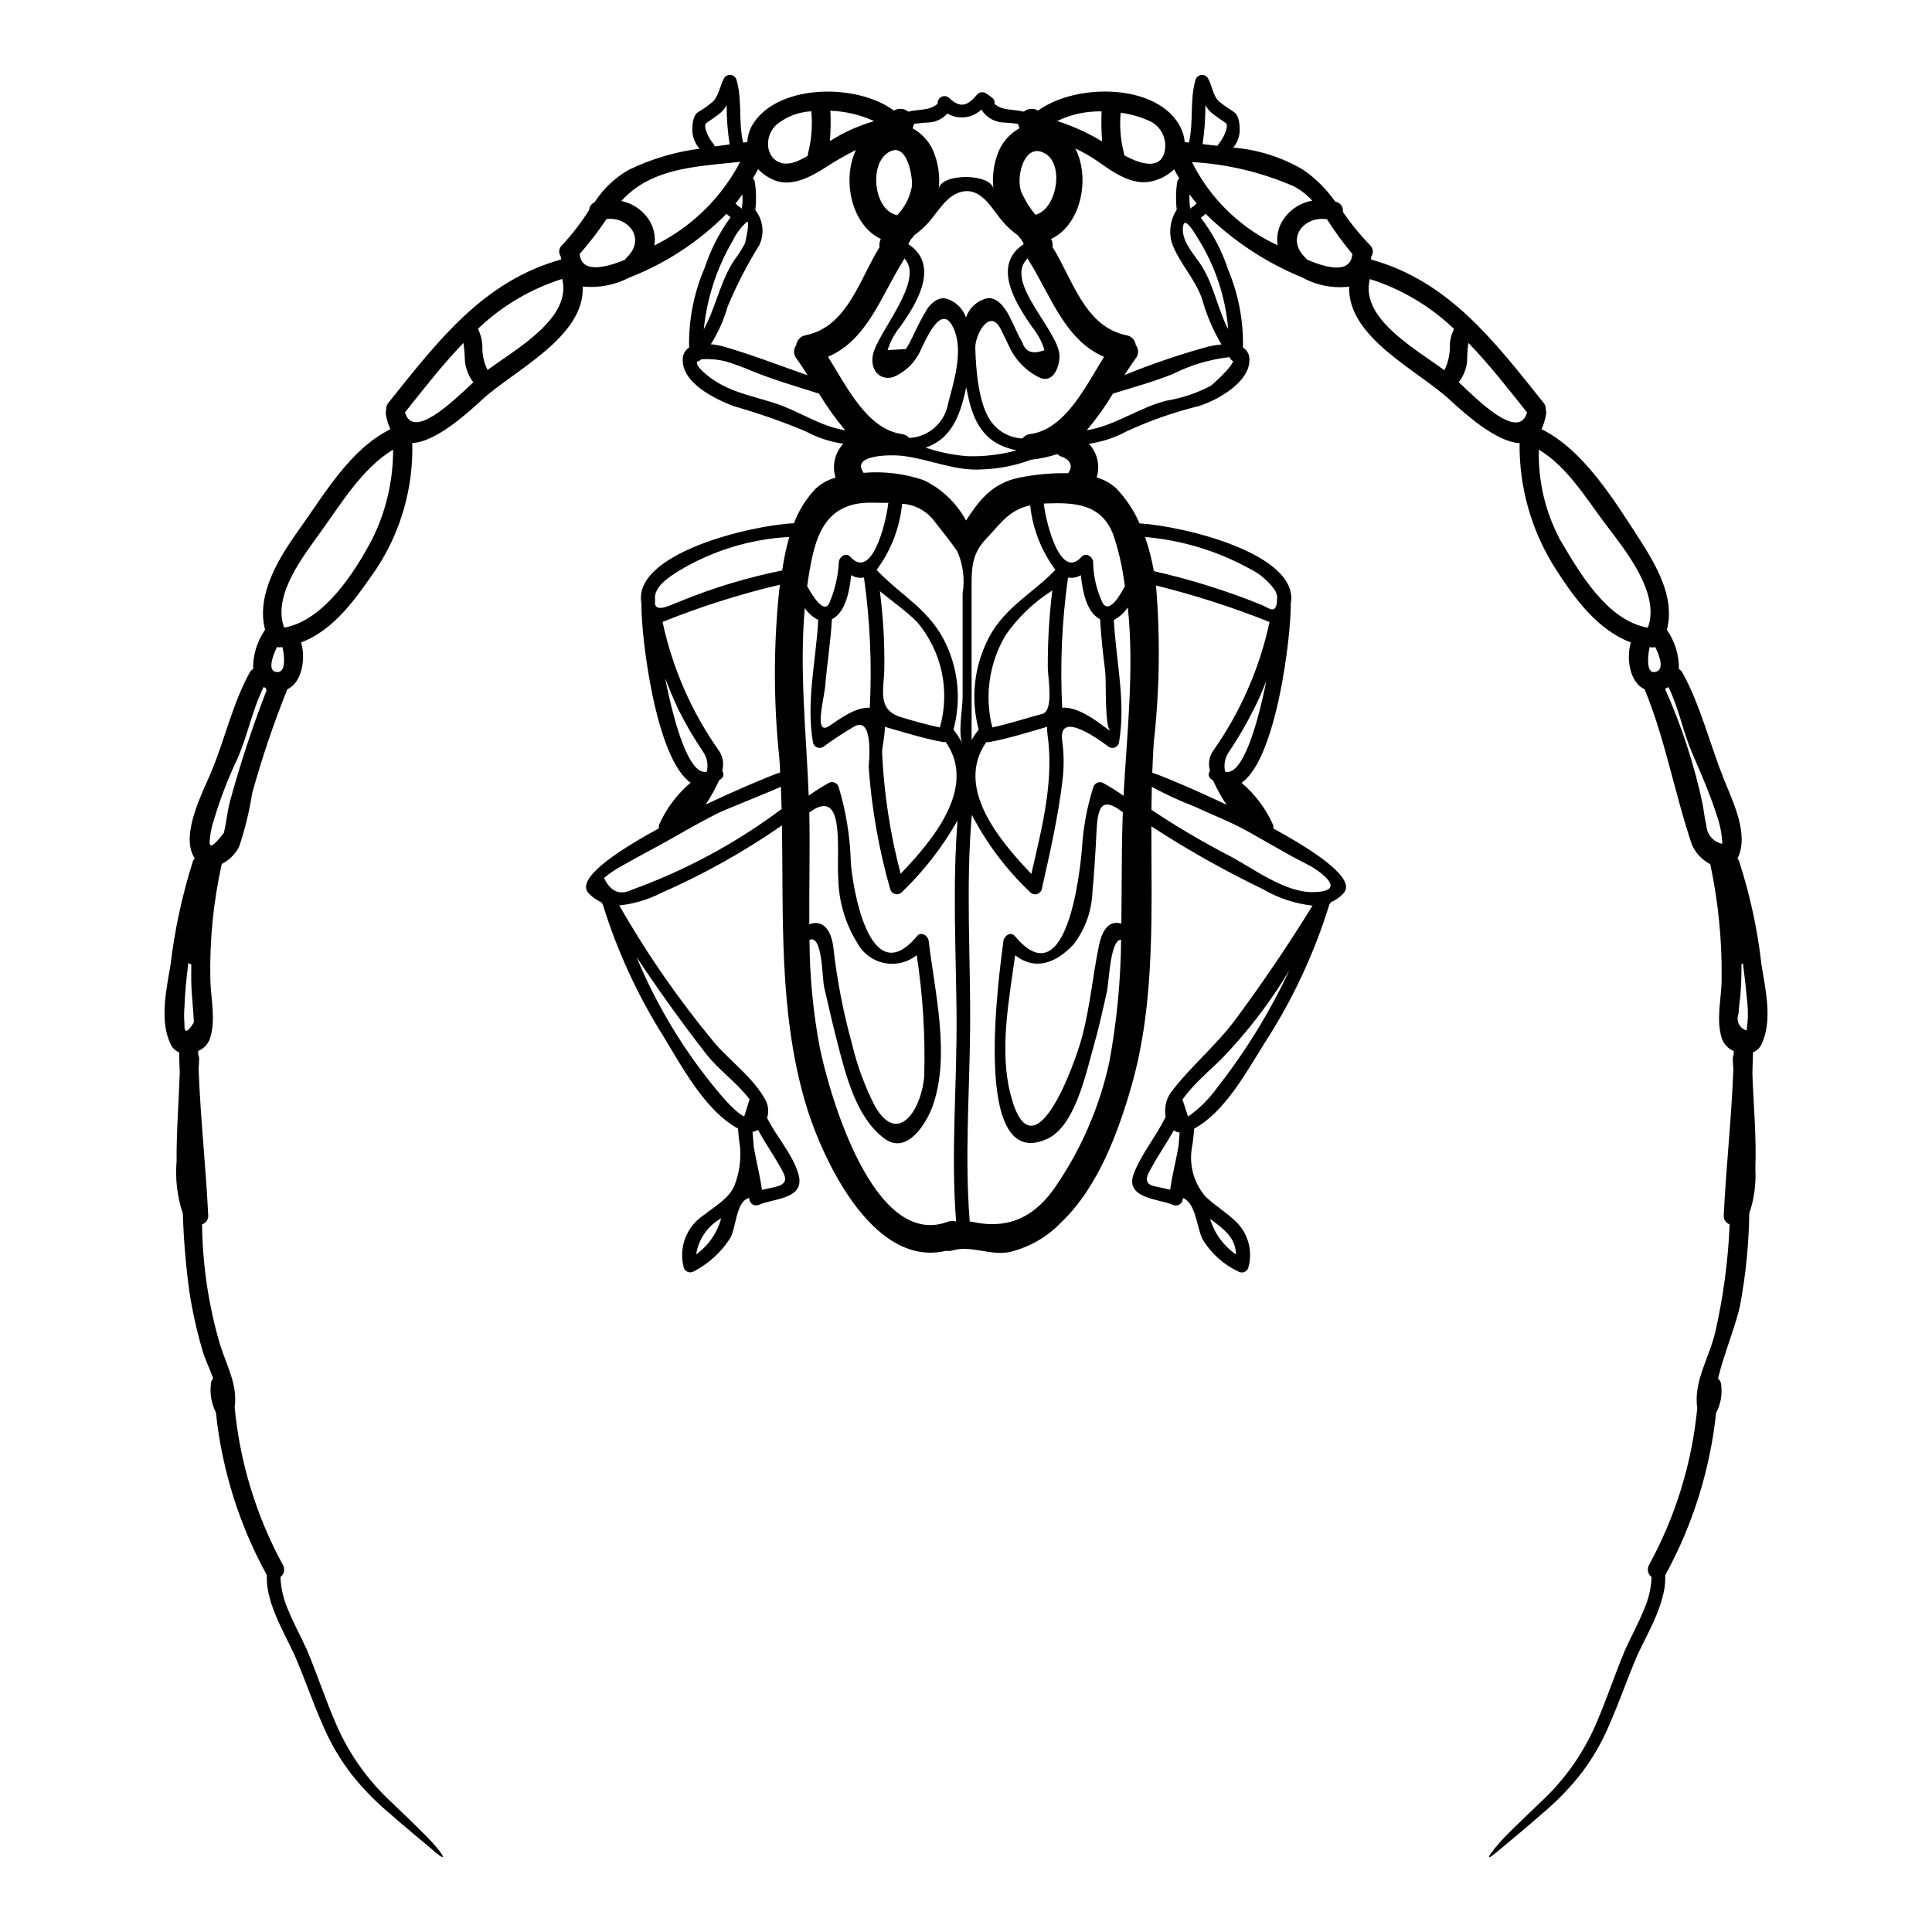 <?xml version="1.0" encoding="UTF-8"?>
<!-- Uploaded to: ICON Repo, www.iconrepo.com, Generator: ICON Repo Mixer Tools -->
<svg fill="#000000" width="800px" height="800px" version="1.1" viewBox="144 144 512 512" xmlns="http://www.w3.org/2000/svg">
 <path d="m610.83 399.8c1.059 6.547 2.984 14.754-0.047 21.012-0.449 0.949-1.242 1.688-2.219 2.07-0.047 1.879-0.094 3.754-0.164 5.633 0.289 8.371 1.105 16.723 0.789 25.125v-0.004c0.227 4.047-0.32 8.098-1.613 11.941-0.113 8.113-0.922 16.207-2.406 24.184-0.961 4.961-4.406 13.312-5.871 19.543h-0.004c0.559 0.504 0.875 1.219 0.867 1.969 0.266 2.41-0.184 4.848-1.297 7.004 0 0.047-0.047 0.074-0.07 0.121h-0.004c-1.594 15.043-6.152 29.625-13.406 42.902-0.023 0.047-0.07 0.098-0.094 0.145 0.066 1.477-0.055 2.957-0.359 4.406-0.469 2.113-1.129 4.184-1.969 6.184-1.574 3.828-3.469 7.223-4.961 10.398-2.789 6.547-4.961 12.852-7.387 18.336-2.07 5.031-4.832 9.746-8.207 14.008-2.637 3.238-5.543 6.242-8.691 8.98-5.34 4.691-9.098 7.723-11.453 9.723-2.359 2-3.422 2.844-3.613 2.672-0.191-0.168 0.578-1.301 2.625-3.684 2.047-2.387 5.656-5.727 10.688-10.586v-0.004c6.816-6.211 12.145-13.879 15.594-22.434 2.309-5.391 4.328-11.574 7.223-18.461 1.574-3.418 3.394-6.715 4.836-10.324 1.246-2.742 1.949-5.703 2.07-8.715-0.973-0.75-1.266-2.086-0.699-3.176 7.039-12.852 11.398-27 12.805-41.59-1.059-7.125 3.227-13.406 4.812-20.312 2.106-9.332 3.371-18.836 3.777-28.398-0.977-0.324-1.617-1.258-1.574-2.285 0.625-12.988 2.07-25.871 2.551-38.844-0.098-1.227-0.145-2.164-0.145-2.695v-0.004c-0.023-0.391 0.059-0.781 0.238-1.129 0-0.316 0.023-0.625 0.023-0.965-1.41-0.594-2.527-1.727-3.102-3.148-1.734-5.148-0.121-10.711-0.121-16.027 0.121-10.195-0.887-20.375-3.008-30.352-2.156-1.113-3.871-2.93-4.859-5.148-4.598-13.598-7.008-27.727-12.539-41.207-3.973-1.801-4.914-8.184-3.66-12.418-8.809-3.297-14.957-11.699-20-19.59v0.004c-6.32-9.926-9.617-21.477-9.48-33.242-6.113-0.238-14.441-7.723-18.531-11.5-8.449-7.797-27.16-16.531-26.621-29.965-4.289 0.523-8.633-0.32-12.418-2.41-9.566-3.91-18.277-9.652-25.645-16.898-0.395 0.391-0.82 0.746-1.277 1.059 3.184 4.133 5.633 8.777 7.246 13.738 2.746 6.535 4.086 13.57 3.938 20.652 1.145 0.715 1.805 2 1.711 3.348 0 5.945-8.617 10.711-13.457 12.18v-0.004c-6.523 1.609-12.883 3.832-18.988 6.641-3.137 1.699-6.551 2.832-10.082 3.348 2.238 2.391 3.019 5.801 2.047 8.93 1.957 0.543 3.758 1.551 5.246 2.938 2.562 2.699 4.633 5.824 6.121 9.238 11.504 0.648 42.508 8.062 40.074 21.273 0.07 8.809-3.824 41.109-13.043 47.461h-0.004c3.531 2.992 6.352 6.734 8.266 10.949 0.176 0.359 0.227 0.766 0.145 1.156 12.078 6.57 22.07 13.598 18.578 17.207-0.938 1.023-2.09 1.828-3.367 2.363-0.109 0.215-0.23 0.426-0.363 0.625-3.996 12.941-9.762 25.27-17.133 36.633-4.723 7.508-10.492 18.289-18.699 22.742-0.098 1.727-0.297 3.449-0.605 5.152-0.738 4.578 0.574 9.25 3.586 12.777 2.262 2.215 4.984 3.852 7.316 5.973l0.004-0.004c3.797 3.102 5.402 8.152 4.086 12.875-0.145 0.539-0.535 0.98-1.055 1.195-0.516 0.211-1.105 0.168-1.59-0.113-3.91-1.832-7.199-4.777-9.445-8.469-1.492-2.672-1.855-9.938-5.269-10.996 0 0.07-0.023 0.117-0.023 0.164-0.016 0.641-0.363 1.227-0.918 1.551-0.555 0.32-1.238 0.328-1.801 0.023-3.613-1.539-12.855-1.613-10.234-8.328 2.094-5.34 5.902-9.77 8.375-14.898 0.023-0.047 0.047-0.047 0.047-0.07-0.426-2.219 0.051-4.512 1.324-6.375 5.246-6.984 11.984-12.398 17.23-19.496 7.223-9.75 14.012-19.781 20.359-30.086-4.625-0.512-9.094-1.988-13.113-4.34-10.215-4.918-20.102-10.492-29.602-16.68 0 23.035 1.035 46.57-5.176 68.488-3.562 12.559-8.949 27.16-18.652 36.41-3.684 3.879-8.402 6.617-13.598 7.894-5.031 1.129-10.375-1.855-15.262-0.395l0.004 0.004c-0.555 0.16-1.141 0.191-1.711 0.094-19.734 4.723-33.359-25.316-37.547-40.098-6.738-23.707-5.562-48.23-5.945-72.637h0.004c-10.109 7.008-20.867 13.02-32.133 17.957-3.438 1.746-7.164 2.848-10.996 3.25 7.41 12.965 15.949 25.254 25.512 36.727 4.43 5.008 9.938 8.879 13.238 14.828v-0.004c0.781 1.469 0.938 3.184 0.434 4.769 2.453 4.957 6.547 9.312 8.23 14.629 2.164 6.906-6.234 6.621-10.254 8.328-0.562 0.305-1.242 0.297-1.793-0.027-0.555-0.32-0.895-0.906-0.906-1.547-0.02-0.062-0.027-0.125-0.023-0.188-3.731 0.961-3.344 8.348-5.269 11.02-2.379 3.578-5.633 6.492-9.445 8.469-0.484 0.277-1.07 0.316-1.59 0.105-0.516-0.211-0.906-0.648-1.059-1.188-1.375-5.258 0.742-10.809 5.269-13.816 2.754-2.211 6.691-4.352 8.16-7.797 1.312-3.332 1.824-6.926 1.492-10.492-0.254-1.547-0.422-3.106-0.504-4.668-8.738-4.723-14.957-16.559-19.855-24.574h-0.004c-6.828-10.871-12.207-22.586-16.004-34.848-0.098-0.184-0.207-0.363-0.332-0.531-1.281-0.57-2.434-1.391-3.398-2.406-3.488-3.609 6.5-10.629 18.605-17.207-0.09-0.391-0.039-0.801 0.145-1.156 1.906-4.223 4.731-7.961 8.266-10.949-9.242-6.352-13.141-38.652-13.043-47.461-2.481-13.355 29.242-20.793 40.434-21.297v-0.004c1.281-3.422 3.246-6.551 5.777-9.191 1.492-1.367 3.293-2.356 5.246-2.891-0.992-3.141-0.207-6.574 2.047-8.977-3.535-0.512-6.949-1.645-10.086-3.348-6.207-2.582-12.566-4.801-19.035-6.641-4.789-1.855-13.43-5.949-13.43-12.18v0.004c-0.078-1.332 0.566-2.602 1.688-3.324-0.152-7.246 1.246-14.441 4.109-21.102 1.578-4.809 3.898-9.344 6.883-13.43-0.379-0.285-0.742-0.59-1.086-0.914-7.281 7.363-16.031 13.109-25.68 16.867-3.816 1.996-8.133 2.832-12.418 2.41 0.555 13.43-18.172 22.141-26.645 29.965-4.09 3.777-12.395 11.262-18.531 11.5h0.004c0.309 11.785-2.988 23.383-9.449 33.242-5.391 7.82-11.172 16.293-20.004 19.59 1.25 4.234 0.293 10.629-3.656 12.418-3.609 8.996-6.719 18.188-9.312 27.531-0.754 4.848-1.922 9.621-3.488 14.273-1.031 1.93-2.625 3.504-4.574 4.5-2.223 9.977-3.238 20.18-3.031 30.398 0.07 5.269 1.574 10.926-0.145 16.027-0.566 1.422-1.676 2.555-3.082 3.148 0 0.34 0 0.648 0.023 0.965 0.16 0.355 0.242 0.742 0.242 1.129 0 0.531-0.074 1.469-0.145 2.695 0.48 12.988 1.926 25.871 2.551 38.844v0.004c0.039 1.047-0.633 1.988-1.637 2.285 0.125 10.91 1.762 21.746 4.863 32.203 1.832 5.609 4.598 10.469 3.777 16.297 1.391 14.66 5.746 28.883 12.805 41.805 0.59 1.078 0.305 2.43-0.672 3.176 0.125 3.008 0.82 5.965 2.047 8.715 1.469 3.609 3.273 6.906 4.859 10.324 2.891 6.883 4.914 13.066 7.223 18.461 3.441 8.551 8.762 16.219 15.57 22.434 5.055 4.859 8.617 8.266 10.711 10.586 2.094 2.32 2.789 3.516 2.621 3.684-0.168 0.168-1.301-0.625-3.609-2.672-2.383-2-6.113-5.031-11.457-9.723v0.004c-3.144-2.742-6.051-5.742-8.688-8.98-3.375-4.266-6.144-8.98-8.23-14.008-2.434-5.488-4.574-11.809-7.387-18.336-1.469-3.176-3.371-6.57-4.938-10.398-0.852-1.996-1.512-4.066-1.965-6.184-0.281-1.453-0.406-2.93-0.363-4.406l-0.07-0.145c-7.297-13.309-11.863-27.938-13.43-43.031-0.023-0.047-0.047-0.07-0.074-0.117v-0.004c-1.09-2.207-1.531-4.676-1.277-7.121-0.027-0.633 0.199-1.25 0.625-1.715-0.891-2.598-2.234-5.172-2.961-7.844h0.004c-1.441-4.977-2.559-10.043-3.348-15.16-0.938-6.867-1.516-13.777-1.73-20.699-1.484-4.434-2.051-9.121-1.66-13.777-0.047-7.848 0.578-15.691 0.844-23.539-0.07-1.805-0.145-3.613-0.168-5.414h-0.004c-0.973-0.383-1.766-1.125-2.211-2.07-3.035-6.211-1.18-14.488-0.074-21.012 1.105-9.352 3.094-18.578 5.945-27.551 0.117-0.289 0.277-0.555 0.48-0.789-0.148-0.203-0.281-0.422-0.395-0.648-3.129-6.066 2.383-16.559 4.691-22.043 3.66-8.691 5.731-18.266 10.234-26.473 0.211-0.406 0.535-0.746 0.934-0.973-0.051-3.719 1.059-7.363 3.176-10.422-2.434-9.336 3.707-19.133 9.023-26.566 6.738-9.41 13.547-21.324 24.188-26.57v-0.004c-0.57-1.254-0.977-2.574-1.203-3.934-0.059-0.395-0.031-0.797 0.074-1.184-0.047-0.668 0.156-1.328 0.574-1.852 13.07-16.297 25.059-32.227 45.781-38.004-0.027-0.238-0.051-0.531-0.074-0.789v0.004c-0.676-0.941-0.531-2.242 0.336-3.008 2.688-2.871 5.09-5.996 7.172-9.328 0.059-0.898 0.617-1.688 1.445-2.043 2.285-3.547 5.391-6.496 9.055-8.594 5.914-2.867 12.25-4.762 18.77-5.609-1.082-1.238-1.746-2.789-1.902-4.426-0.047-1.574 0.023-4.328 1.543-5.293 1.34-0.785 2.613-1.68 3.805-2.676 1.66-1.516 1.969-4.356 3.055-6.297 0.375-0.609 1.074-0.945 1.789-0.852 0.711 0.094 1.301 0.598 1.508 1.285 1.574 5.441 0.457 11.191 1.754 16.652l1.109-0.145c0.09-1.953 0.754-3.832 1.902-5.414 7.027-9.965 27.16-10.16 36.945-2.938v0.004c0.797-0.469 1.754-0.59 2.644-0.34 0.43 0.133 0.828 0.344 1.18 0.625 2.695-0.695 5.727-0.215 7.773-2.117-0.066-0.75 0.332-1.469 1.012-1.805 0.676-0.336 1.488-0.219 2.047 0.289 2.938 2.863 4.957 2.07 7.477-0.988 0.578-0.59 1.484-0.707 2.195-0.285 0.625 0.367 1.211 0.793 1.754 1.273 0.488 0.348 0.711 0.961 0.555 1.539 2.043 1.879 5.055 1.398 7.773 2.094 0.348-0.285 0.75-0.5 1.184-0.625 0.883-0.25 1.832-0.129 2.625 0.34 10.109-7.387 31.742-7.246 37.688 4.328 0.645 1.242 1.039 2.602 1.156 3.996 0.395 0.074 0.742 0.121 1.129 0.168 1.273-5.465 0.168-11.215 1.734-16.652 0.207-0.688 0.797-1.188 1.508-1.281s1.41 0.238 1.789 0.848c1.082 1.879 1.375 4.934 3.082 6.297 1.203 0.961 2.504 1.832 3.801 2.672 1.492 0.984 1.574 3.703 1.516 5.293v0.004c-0.121 1.527-0.719 2.977-1.711 4.141 6.57 0.523 12.934 2.543 18.605 5.902 3.273 2.297 6.129 5.141 8.445 8.398 0.07 0.023 0.168 0.047 0.266 0.07v0.004c1.18 0.309 1.941 1.461 1.758 2.672 2.141 3.129 4.543 6.074 7.18 8.797 0.867 0.766 1.012 2.066 0.34 3.008-0.027 0.266-0.051 0.555-0.074 0.789 20.723 5.773 32.707 21.707 45.754 38.004l-0.004-0.004c0.426 0.52 0.633 1.184 0.578 1.852 0.129 0.383 0.152 0.789 0.07 1.184-0.223 1.359-0.625 2.684-1.199 3.934 11.02 5.441 19.18 18.699 25.703 28.762 4.644 7.195 9.773 15.812 7.512 24.402h-0.004c2.133 3.051 3.25 6.695 3.191 10.414 0.422 0.215 0.762 0.562 0.961 0.988 4.723 8.566 7.246 18.867 10.902 28.059 2.34 5.848 6.883 14.875 3.66 21.156 0.191 0.211 0.34 0.457 0.434 0.723 2.91 8.961 4.902 18.195 5.945 27.559zm-3.973 17.277v0.004c0.41-2.606 0.461-5.254 0.145-7.875-0.289-3.148-0.648-6.477-1.105-9.918-0.125 0.09-0.258 0.172-0.395 0.246 0.023 2.453-0.047 4.934-0.215 7.363-0.121 1.926-0.484 3.848-0.555 5.773-0.359 0.863-0.332 1.84 0.074 2.684 0.406 0.84 1.152 1.469 2.051 1.727zm-6.422-49.461v0.004c-0.121-2.637-0.633-5.238-1.52-7.723-1.777-5.465-4.019-10.711-6.328-15.98-2.574-5.824-3.609-12.105-6.422-17.836l-0.004 0.004c-0.238 0.137-0.488 0.258-0.746 0.355-0.047 0.074-0.07 0.145-0.117 0.215l-0.004 0.004c4.402 9.828 7.742 20.098 9.965 30.637 0.289 1.805 0.504 3.66 0.941 5.465h-0.004c0.141 2.394 1.883 4.394 4.238 4.859zm-18.105-45.508c2.867-0.191 1.688-3.938 0.316-6.644l-0.004 0.004c-0.301 0.105-0.621 0.137-0.938 0.094l-0.531-0.07c-0.512 2.141-0.93 6.762 1.16 6.621zm-1.539-12.012c3.129-9.121-6.297-20.578-11.383-27.293-5.269-6.981-10.035-15.062-17.594-19.637l-0.004 0.004c-0.219 8.262 1.699 16.445 5.562 23.754 5.117 8.66 12.465 21.543 23.32 23.418 0.027-0.082 0.078-0.168 0.102-0.242zm-50.203-64.809c5.031 4.762 15.91 15.688 18.105 8.016-5.117-6.402-10.059-12.758-15.523-18.414-0.395 1.781-0.289 4.527-0.457 5.535h0.004c-0.297 1.77-1.027 3.441-2.129 4.863zm-2.363-10.184h0.004c0.125-1.367 0.5-2.703 1.105-3.934-6.328-6.055-13.961-10.574-22.309-13.215-2.625 10.352 11.695 18.219 19.758 24.168 1.059-2.184 1.559-4.594 1.449-7.019zm-37.883-22.309c5.562 2.363 11.551 3.754 12.059-1.469h0.004c-2.441-2.922-4.691-6.004-6.738-9.215-6.09-0.988-11.02 5.117-5.754 10.156v-0.004c0.168 0.16 0.312 0.336 0.438 0.531zm1.516 167.62c10.328-0.07 0.844-6.16-0.672-6.953-1.516-0.797-3.008-1.574-4.523-2.363-3.938-2.188-7.824-4.43-11.746-6.644-4.621-2.621-9.699-4.523-14.535-6.785l0.004 0.004c-3.824-1.477-7.547-3.195-11.148-5.152-0.047 2.023-0.07 4.047-0.094 6.09 6.812 4.539 13.875 8.695 21.156 12.445 6.164 3.356 14.324 9.438 21.562 9.363zm-0.094-183.25v0.004c-1.406-1.535-3.066-2.82-4.906-3.801-8.543-3.719-17.68-5.894-26.98-6.426 4.676 9.379 12.305 16.965 21.711 21.59 0.266 0.117 0.598 0.289 1.008 0.48h-0.004c-0.402-2.516 0.211-5.086 1.711-7.148 1.773-2.488 4.457-4.176 7.465-4.695zm-9.359 105.64c0.012-0.133 0.035-0.266 0.074-0.391-0.043-0.785-0.301-1.547-0.746-2.195-1.699-2.328-3.938-4.211-6.523-5.484-8.555-4.723-18.012-7.594-27.75-8.422 1.004 2.953 1.785 5.981 2.336 9.051 9.668 2.188 19.145 5.148 28.34 8.855 1.805 0.652 3.562 2.527 4.164 0 0.047-0.266 0.094-0.527 0.121-0.789v0.004c0.012-0.211 0.004-0.418-0.016-0.629zm-2.812 21.621c-0.973 2.582-2.09 5.106-3.348 7.559-1.945 3.906-4.141 7.684-6.578 11.305-1.062 1.516-1.426 3.418-0.984 5.219 4.481 1.18 8.406-11.625 10.91-24.082zm-14.168 18.652h-0.004c7.269-10.281 12.383-21.93 15.02-34.242-9.793-3.906-19.844-7.141-30.082-9.676 1.152 13.875 0.949 27.828-0.602 41.664-0.168 2.621-0.293 5.269-0.395 7.941 2.789 0.938 10.758 4.258 19.68 8.492v0.004c-1.375-2.035-2.566-4.184-3.562-6.43-0.191-0.141-0.395-0.238-0.578-0.395v0.004c-0.32-0.242-0.527-0.609-0.574-1.008-0.047-0.402 0.074-0.801 0.336-1.109-0.527-1.777-0.254-3.695 0.75-5.254zm20.289 58.047v0.004c-5.062 8.453-11.07 16.301-17.906 23.395-1.781 1.754-3.66 3.418-5.414 5.172h-0.004c-1.832 1.738-3.516 3.633-5.027 5.656 0.48 1.492 0.941 2.961 1.422 4.43 0.07 0 0.145 0.023 0.215 0.023 2.879-2.059 5.406-4.57 7.477-7.438 7.57-9.656 14.023-20.137 19.23-31.246zm-14.906-161.43c-0.445-0.18-0.777-0.551-0.914-1.012-0.074 0-0.098-0.023-0.168-0.023-5.141 0.582-10.133 2.062-14.754 4.383-5.199 2.141-10.664 3.586-16.031 5.269-2.043 3.414-4.363 6.66-6.93 9.699 7.477-1.152 13.777-6.016 21.203-7.844 4.102-0.672 8.066-2.016 11.73-3.973 0-0.023 5.234-4.453 5.863-6.5zm0.746 236.73c-0.121-4.621-3.469-6.883-6.859-9.41 1.145 3.832 3.562 7.152 6.859 9.414zm-4.551-294.34c1.082-1.18 2.867-4.812 1.805-5.512-1.133-0.742-2.238-1.516-3.32-2.336v0.004c-0.84-0.645-1.539-1.453-2.047-2.383 0.02 3.465-0.23 6.922-0.742 10.348l3.969 0.434c0.082-0.199 0.199-0.387 0.336-0.555zm2.481 49.145c-0.723-8.664-3.539-17.023-8.207-24.355-0.484-0.789-3.148-5.367-3.66-3.25-0.938 3.879 2.754 7.656 4.695 10.629 3.394 5.254 4.332 11.582 7.172 16.977zm-5.055 4.57c1.082-0.238 2.172-0.414 3.273-0.527-2.242-3.777-3.973-7.828-5.148-12.059-1.879-5.441-6.019-9.445-7.965-14.734l-0.004 0.004c-0.91-3-0.453-6.25 1.254-8.879-0.27-2.402-0.238-4.828 0.094-7.219 0.07-0.422 0.273-0.812 0.578-1.109-0.48-0.789-0.914-1.574-1.348-2.406-1.801 1.734-4.082 2.883-6.547 3.297-4.691 0.816-9.445-2.387-13.043-4.961l-0.004 0.004c-2.074-1.484-4.281-2.773-6.59-3.852 4.066 7.938 1.445 20.309-6.426 23.969 0.047 0.117 0.121 0.215 0.168 0.363 0.238 0.57 0.316 1.195 0.215 1.805l0.023 0.023c5.293 8.449 8.445 21.012 19.496 23.32 1.348 0.195 2.394 1.273 2.551 2.625 0.82 1.062 0.793 2.555-0.07 3.586-0.988 1.324-1.949 2.812-2.938 4.356v0.004c7.312-3 14.805-5.539 22.43-7.609zm-3.445-37.758c0.051-0.051 0.098-0.051 0.145-0.098-0.648-0.789-1.273-1.574-1.879-2.43h0.004c-0.086 1.27-0.031 2.543 0.172 3.801 0.121-0.145 0.266-0.27 0.43-0.363 0.422-0.246 0.801-0.555 1.133-0.91zm-4.617 249.29c0.074-1.059 0.145-2.117 0.238-3.199-0.555-0.059-1.082-0.258-1.539-0.578-1.777 3.227-3.938 6.258-5.703 9.508-1.012 1.852-2.914 4.523 0.602 5.316 1.398 0.312 2.754 0.551 4.141 0.914 0.551-4.016 1.637-7.965 2.262-11.961zm-3.68-263.44c0.566-3.078-0.922-6.176-3.688-7.652-2.527-1.203-5.234-2-8.012-2.359-0.32 3.562-0.035 7.156 0.844 10.625 0.07 0.219 0.113 0.445 0.121 0.676 4.137 2.227 9.746 4.106 10.734-1.289zm-10.93 171c0.891-16.656 2.863-33.359 1.129-49.941l0.004 0.004c-0.93 1.414-2.207 2.566-3.711 3.344 0.578 10.926 3.25 21.684 1.352 32.586-0.145 0.543-0.535 0.984-1.055 1.199-0.52 0.211-1.109 0.168-1.594-0.117-1.273-0.938-13.695-10.539-12.371-1.516 0.48 3.547 0.488 7.141 0.023 10.688-1.18 9.676-3.34 19.086-5.465 28.566-0.18 0.613-0.664 1.082-1.281 1.246-0.613 0.16-1.27-0.012-1.723-0.457-6.281-5.941-11.527-12.887-15.523-20.555-1.66 19.039-0.266 38.074-0.457 57.184-0.168 16.992-1.445 33.672-0.094 50.59 0.363 0.035 0.723 0.094 1.082 0.168 9.891 2.047 16.773-1.969 22.023-9.961h-0.004c6.633-9.801 11.34-20.773 13.863-32.332 2.004-10.73 3.055-21.621 3.148-32.539-2.914-0.074-3.176 11.168-3.754 13.695-1.109 5.008-2.215 10.008-3.637 14.957-1.926 6.715-4.809 20.723-12.152 24.094-20.676 9.551-12.492-45.344-11.652-52.418 0.168-1.371 1.949-2.621 3.082-1.273 13.777 16.531 17.277-17.402 17.758-23.465l0.004-0.008c0.328-5.445 1.332-10.828 2.988-16.027 0.156-0.535 0.547-0.969 1.062-1.18 0.516-0.211 1.098-0.176 1.582 0.098 1.852 1.023 3.644 2.148 5.371 3.371zm0.359-55.594c-0.117-0.719-0.215-1.422-0.336-2.141-0.574-3.957-1.52-7.848-2.816-11.629-3.199-8.086-10.301-8.375-17.734-8.109-0.215 0.023-0.395 0.023-0.625 0.047 0.844 6.477 4.668 20.121 9.988 14.125 1.18-1.301 2.938-0.117 3.102 1.301 0.039 3.82 0.922 7.582 2.578 11.023 1.73 2.602 4.426-1.875 5.844-4.617zm-0.625 62.07 0.074-2.094c-7.195-5.633-6.738 1.18-7.195 9.336-0.242 3.973-0.484 7.894-0.871 11.844-0.188 5.008-1.93 9.832-4.977 13.812-5.008 5.344-10.445 6.836-15.5 2.891-1.637 11.914-4.188 25.082-1.273 36.633 5.824 23.246 17.062-7.477 19.086-15.285 2.094-8.039 2.754-16.004 4.43-24.047 0.867-4.188 2.789-6.641 5.902-5.68 0.137-9.121 0.035-18.242 0.324-27.41zm-3.176-23.539c-1.66-1.227-1.105-13.551-1.418-15.84-0.578-4.621-1.109-9.219-1.352-13.863-3.633-1.926-4.621-7.293-5.117-11.699l0.004 0.004c-1.02 0.613-2.227 0.832-3.394 0.625-1.621 11.422-2.137 22.973-1.543 34.492 4.543-0.266 9.598 3.906 12.82 6.266zm-2.238-156.34c-0.203-2.652-0.254-5.312-0.145-7.969-4.07-0.09-8.102 0.785-11.77 2.551 4.172 1.332 8.172 3.152 11.914 5.418zm-18.992 77.539c9.219-1.301 14.586-12.562 19.496-20.469-10.348-4.406-14.078-16.137-19.852-25.367-0.156-0.23-0.277-0.484-0.363-0.746-6.668 6.211 8.617 19.402 8.422 26.141-0.098 2.961-1.902 7.535-5.902 5.172v-0.004c-2.977-1.598-5.414-4.043-7.004-7.023-0.938-1.879-1.777-3.801-2.754-5.656-2.914-5.512-6.762 1.73-6.664 5.148 0.164 5.465 0.742 14.168 3.871 19.039v-0.004c1.91 2.961 5.141 4.801 8.66 4.938 0.496-0.676 1.258-1.105 2.094-1.188zm10.16 10.086c1.152-1.637 0.289-3.32-1.734-4.019v-0.004c-0.484-0.148-0.926-0.402-1.301-0.746-2.269 0.727-4.606 1.223-6.977 1.492-4.125 1.543-8.473 2.406-12.875 2.555-7.438 0.551-14.418-2.914-21.711-3.637-2.363-0.238-13.09-0.336-9.891 4.356 0.039 0.059 0.07 0.125 0.094 0.195 5.371-0.461 10.781 0.195 15.887 1.922 4.801 2.277 8.75 6.031 11.266 10.715 3.441-5.269 6.785-9.77 13.887-11.312h-0.004c4.34-0.898 8.762-1.309 13.191-1.223 0.082-0.078 0.082-0.195 0.168-0.316zm-9.926 106.48c2.793-12.18 6.09-24.621 4.262-37.109v0.004c-0.078-0.625-0.102-1.254-0.074-1.879-5.078 1.469-10.109 3.078-15.332 4.043h0.004c-0.262 0.059-0.531 0.059-0.789 0-8.348 11.902 3.18 25.789 11.93 34.941zm1.086-174.66c5.652-1.516 7.699-13.215 2.621-16.219-5.535-3.273-7.844 6.09-6.426 9.988 0.957 2.25 2.242 4.348 3.812 6.219zm3.269 120.22h0.004c-0.047-6.91 0.355-13.816 1.203-20.672-4.898 3.086-9.121 7.133-12.41 11.898-4.352 7.352-5.609 16.129-3.492 24.402 4.504-0.988 8.832-2.41 13.285-3.613 3.082-0.836 1.422-9.863 1.422-12.027zm2.023-26.137c-3.723-4.992-6.035-10.895-6.688-17.09-5.633 1.18-7.941 4.961-11.621 8.809-4.094 4.258-3.902 8.207-3.902 14.055v39.324l-0.004 0.004c0.555-0.969 1.184-1.887 1.879-2.758-2.207-8.246-1.211-17.027 2.793-24.57 4.266-7.969 11.605-11.59 17.555-17.785zm-8.703-60.133c0.82 2.457 2.754 3.082 5.801 1.902-0.66-2.172-1.727-4.199-3.148-5.969-4.621-6.547-10.832-16.605-2.336-22.121-0.227-0.461-0.477-0.91-0.746-1.344-0.285-0.266-0.527-0.574-0.723-0.914-1.387-0.965-2.652-2.086-3.777-3.348-2.816-3.035-5.414-8.785-10.234-8.422-4.934 0.395-7.434 6.016-10.445 9.023v0.004c-0.98 1-2.051 1.91-3.199 2.715-0.195 0.359-0.445 0.688-0.75 0.965-0.266 0.434-0.504 0.867-0.742 1.324 8.445 5.465 2.406 15.645-2.309 22.121v-0.004c-1.422 1.77-2.492 3.797-3.152 5.969l4.859-0.289h0.004c0.68-1.113 1.297-2.262 1.852-3.445 1.102-2.43 2.34-4.793 3.711-7.082 1.008-1.574 3.055-3.398 5.117-2.816v-0.004c2.445 0.711 4.394 2.566 5.227 4.973 0.816-2.418 2.769-4.281 5.223-4.984 2.754-0.789 5.008 2.285 6.09 4.328 1.281 2.434 2.309 5.035 3.68 7.418zm-0.824-56.879c-0.051-0.195-0.117-0.391-0.191-0.578-0.09-0.195-0.156-0.395-0.203-0.602-1.434-0.207-2.879-0.336-4.328-0.395-2.008-0.219-3.828-1.266-5.031-2.887-0.129-0.164-0.227-0.352-0.285-0.555-2.426 2.363-6.133 2.816-9.055 1.105-1.18 1.305-2.797 2.137-4.547 2.336-1.449 0.059-2.894 0.188-4.328 0.395-0.023 0.203-0.074 0.406-0.145 0.602-0.094 0.191-0.141 0.395-0.215 0.578h-0.004c2.801 1.523 4.91 4.059 5.906 7.086 1.02 2.883 1.375 5.961 1.035 9 0.531-4.309 14.031-4.188 14.488 0.047-0.348-3.055-0.004-6.148 1.012-9.051 0.996-3.023 3.102-5.551 5.891-7.082zm-0.719 85.344c-6.574-1.305-10.711-4.914-12.711-13.504-0.191-0.867-0.434-1.969-0.695-3.199-0.238 1.227-0.504 2.336-0.746 3.199-1.926 7.34-5.031 11.047-9.984 12.781h-0.004c3.543 1.199 7.223 1.957 10.949 2.262 4.445 0.156 8.887-0.367 13.172-1.555zm-14.348 37.98c0.621-3.773 0.145-7.641-1.371-11.148-1.832-2.754-4.258-5.629-6.297-8.301-2.035-2.586-5.078-4.176-8.359-4.371-0.625 6.344-2.961 12.402-6.762 17.52 6.617 7.004 14.391 10.629 18.605 20.121 3.148 6.977 3.769 14.828 1.754 22.211 0.941 1.172 1.754 2.438 2.43 3.781-1.301-2.621 0-9.336 0-12.32v-27.508zm-1.727 166.37c-1.445-18.387 0.293-36.535 0.121-54.992-0.168-17.109-1.082-34.223 0.266-51.262l-0.004-0.004c-3.984 7.027-8.969 13.441-14.797 19.039-0.461 0.441-1.121 0.613-1.738 0.453-0.617-0.16-1.109-0.629-1.297-1.242-3.023-10.605-4.941-21.492-5.727-32.492 0-0.168 1.574-13.816-3.879-10.629v0.004c-2.824 1.656-5.562 3.453-8.207 5.387-0.48 0.285-1.07 0.328-1.59 0.117-0.52-0.215-0.91-0.656-1.055-1.199-1.902-10.902 0.789-21.648 1.371-32.586-1.434-0.73-2.66-1.816-3.562-3.148-1.469 16.629 0.395 32.973 1.035 49.699 1.707-1.203 3.473-2.32 5.293-3.344 0.488-0.273 1.07-0.312 1.586-0.102 0.516 0.211 0.906 0.648 1.062 1.184 1.965 6.5 3.051 13.234 3.227 20.023 0.395 5.902 4.836 34.73 17.547 19.473 1.129-1.348 2.914-0.094 3.082 1.273 1.609 13.598 5.82 30.469 1.035 43.805-1.574 4.43-6.715 12.988-12.688 8.617-7.75-5.633-10.492-17.594-12.758-26.309-1.18-4.621-2.234-9.242-3.293-13.887-0.555-2.363-0.395-13.98-3.879-12.512v-0.004c0.035 9.578 0.945 19.133 2.723 28.543 2.527 12.32 14.168 53.531 33.914 46.184l-0.004 0.004c0.703-0.293 1.488-0.328 2.215-0.094zm-2.102-216.81c1.492-5.656 3.938-13.523 1.707-19.227-3.633-9.387-8.59 5.031-9.793 6.668h0.004c-1.508 2.508-3.777 4.473-6.481 5.606-3.824 1.059-6.113-2.211-5.391-5.848 1.156-5.969 13.961-19.805 8.328-25.633-0.082 0.254-0.195 0.496-0.34 0.723-5.773 9.219-9.504 20.965-19.875 25.367 4.934 7.871 10.301 19.156 19.52 20.469 0.773 0.09 1.484 0.469 1.992 1.059 5.172-0.266 9.461-4.082 10.328-9.184zm-12.594 124.67c8.762-9.145 20.289-23.008 11.938-34.922v0.004c-0.258 0.059-0.527 0.059-0.785 0-5.219-0.965-10.234-2.574-15.332-4.019 0 2.574-0.742 5.441-0.742 6.809 0.508 10.855 2.156 21.621 4.922 32.129zm10.398-38.77c2.777-9.758 0.5-20.258-6.07-27.992-3.059-3.031-6.57-5.441-9.84-8.137 0.887 6.785 1.281 13.625 1.184 20.469-0.074 5.68-2.023 10.973 4.43 12.926 3.402 1.051 6.816 1.988 10.309 2.734zm-4.141 92.102v0.004c0.289-10.629-0.379-21.262-1.996-31.77-2.422 1.938-5.586 2.699-8.625 2.078-3.043-0.625-5.648-2.566-7.117-5.301-3.238-5.215-4.984-11.219-5.051-17.355-0.48-7.559 1.906-24.309-7.676-17.23 0.215 9.77-0.07 19.711 0 29.625 3.492-1.301 5.773 1.348 6.352 5.996h0.004c0.973 8.711 2.637 17.328 4.981 25.773 1.355 5.691 3.383 11.203 6.043 16.414 6.336 11.023 12.594 0.289 13.098-8.23zm-3.246-235.74c0.117-3.223-1.637-12.297-6.715-8.445-4.672 3.543-3.227 15.137 2.789 16.32v-0.004c2.082-2.164 3.453-4.906 3.938-7.871zm-8.422 14.539c0.062-0.113 0.117-0.234 0.164-0.359-7.723-3.586-10.395-15.668-6.594-23.59-2.797 1.402-5.512 2.965-8.137 4.672-3.68 2.363-8.762 5.148-13.309 3.418h0.004c-1.703-0.664-3.242-1.691-4.504-3.008-0.434 0.844-0.891 1.66-1.371 2.453 0.309 0.293 0.504 0.684 0.551 1.109 0.348 2.414 0.383 4.863 0.102 7.289 2.059 2.637 2.477 6.199 1.082 9.242-3.234 5.188-6.047 10.629-8.402 16.27-1.008 3.543-2.516 6.922-4.473 10.039 1.086 0.098 2.168 0.293 3.223 0.574 7.535 2.144 14.957 5.059 22.434 7.656-0.988-1.574-1.949-3.059-2.938-4.406h0.004c-0.859-1.027-0.902-2.512-0.098-3.586 0.164-1.348 1.207-2.422 2.551-2.625 11.066-2.309 14.223-14.871 19.52-23.32 0-0.012 0.012-0.023 0.023-0.023-0.113-0.605-0.055-1.23 0.18-1.805zm2.141 69.578c-1.352-0.023-2.719-0.023-4.043-0.047-13.164-0.363-15.5 9.527-17.137 19.93-0.121 0.719-0.215 1.445-0.316 2.188 1.52 2.754 4.379 7.34 5.824 4.574 1.516-3.492 2.387-7.223 2.574-11.023 0.168-1.418 1.93-2.598 3.082-1.301 5.414 6.074 9.254-7.918 10.027-14.32zm-4.902 54.297c0.586-11.527 0.07-23.086-1.539-34.516-1.168 0.207-2.375-0.012-3.391-0.625-0.48 4.43-1.492 9.797-5.117 11.699-0.312 5.969-1.301 11.809-1.777 17.762-0.289 3.246-3.059 13.215 1.012 10.539 2.922-1.898 6.941-5.074 10.812-4.859zm1.156-155.47h0.004c-3.652-1.664-7.594-2.602-11.602-2.754 0.117 2.68 0.074 5.363-0.121 8.035 3.641-2.301 7.586-4.082 11.723-5.285zm-7.656 81.949h0.004c-2.57-3.055-4.894-6.305-6.957-9.723-5.902-1.879-11.809-3.586-17.543-5.902-2.312-0.996-4.68-1.871-7.082-2.621-2.156-0.543-4.379-0.738-6.594-0.582-0.277 0.328-0.664 0.543-1.086 0.605-0.238 0.48 0.098 1.273 1.398 2.527 5.633 5.293 12.082 6.207 19.156 8.492 6.457 2.074 11.992 6.141 18.707 7.199zm-9.84-73.523h0.004c0.902-3.602 1.188-7.328 0.84-11.023-3.449 0.16-6.75 1.453-9.387 3.68-4.406 4.43-1.516 12.516 5.68 9.531v0.004c0.945-0.41 1.867-0.875 2.754-1.398 0-0.27 0.039-0.539 0.113-0.801zm-6.883 110.66c0.438-2.996 1.062-5.965 1.879-8.879-10.445 0.555-20.59 3.699-29.52 9.145-2.117 1.348-5.34 3.394-5.969 6.09-0.051 0.289-0.098 0.551-0.121 0.789 0.043 0.156 0.059 0.32 0.047 0.48-0.023 0.473-0.023 0.945 0 1.418 0.723 2.023 4.117 0.074 6.715-0.891 8.715-3.562 17.742-6.293 26.969-8.152zm-0.145 63.227c-0.047-1.969-0.121-3.973-0.191-5.949 0 0.215-15.066 6.211-16.512 6.953-4.305 2.168-8.109 4.309-12.273 6.715-4.43 2.504-8.953 4.812-13.359 7.34v0.004c-1.688 0.895-3.269 1.969-4.723 3.203 1.707 3.609 4.164 4.668 7.363 3.125v0.004c14.215-5.137 27.59-12.348 39.695-21.395zm-1.082 99.977c3.371-0.988 1.707-3.32 0.602-5.316-1.828-3.254-4.019-6.359-5.766-9.652-0.449 0.277-0.949 0.465-1.469 0.551 0.121 1.273 0.238 2.602 0.316 3.902 0.648 3.824 1.66 7.606 2.188 11.453 1.363-0.312 2.731-0.555 4.129-0.938zm0.695-109.68c-0.047-1.25-0.121-2.504-0.215-3.754v-0.004c-1.559-14.766-1.574-29.656-0.047-44.426 0.07-0.508 0.145-1.035 0.215-1.574-10.602 2.508-21.004 5.809-31.117 9.867 2.629 12.316 7.738 23.965 15.016 34.242 0.996 1.551 1.281 3.449 0.789 5.219 0.254 0.312 0.367 0.719 0.32 1.117-0.051 0.398-0.262 0.762-0.586 1.004-0.191 0.168-0.363 0.27-0.555 0.395v-0.004c-1.016 2.234-2.207 4.383-3.562 6.43 8.984-4.25 17.07-7.621 19.742-8.516zm-9.504 91.07c0.457-1.469 0.938-2.938 1.398-4.43-3.398-4.523-8.16-7.703-11.578-12.129-6.473-8.324-12.598-16.859-18.387-25.609 5.449 13.156 12.902 25.391 22.09 36.27 1.113 1.344 2.305 2.621 3.562 3.828 0.816 0.789 1.711 1.492 2.672 2.094 0.074 0 0.145-0.023 0.242-0.023zm0.168-231.24c0.07-0.145 1.492-6.477 0.48-5.707-1.566 1.402-2.836 3.106-3.731 5.008-4.211 7.172-6.82 15.168-7.652 23.441 3.199-5.801 4.356-12.805 8.137-18.414 1.023-1.375 1.949-2.82 2.766-4.328zm-0.852-9.219c0.223-1.246 0.277-2.516 0.168-3.777-0.602 0.82-1.203 1.633-1.832 2.43 0.023 0.023 0.07 0.023 0.117 0.074h0.004c0.328 0.359 0.707 0.668 1.133 0.91 0.152 0.102 0.289 0.223 0.41 0.363zm-7.137-16.512c1.301-0.168 2.598-0.34 3.938-0.531h-0.004c-0.539-3.445-0.801-6.93-0.785-10.418-0.496 0.938-1.195 1.75-2.047 2.383-1.059 0.82-2.164 1.574-3.297 2.336-1.133 0.758 0.723 4.328 1.805 5.512v-0.004c0.172 0.215 0.305 0.461 0.391 0.723zm-4.938 293.62v0.004c3.25-2.324 5.59-5.703 6.621-9.559-3.555 2-5.996 5.523-6.621 9.555zm-10.059-267.89c9.293-4.812 16.883-12.371 21.734-21.648-9.172 1.012-19.285 1.352-27.004 6.477-1.652 1.117-3.16 2.426-4.5 3.898 2.844 0.59 5.363 2.231 7.047 4.598 1.504 2.078 2.117 4.664 1.711 7.195 0.387-0.207 0.746-0.402 1.012-0.52zm12.879 139.97c0.434-1.793 0.094-3.691-0.941-5.219-2.461-3.617-4.672-7.394-6.617-11.312-1.273-2.719-2.41-5.441-3.469-8.207 2.481 12.66 6.477 25.895 11.027 24.738zm-21.23-136.26c5.176-4.91 0.555-10.852-5.316-10.203h-0.004c-2.188 3.242-4.574 6.344-7.148 9.289 0.504 5.055 6.477 3.777 12.008 1.516h0.004c0.125-0.219 0.277-0.422 0.457-0.602zm-36.867 29.797c7.512-5.535 22.406-13.719 19.781-24.117h-0.004c-8.355 2.637-15.996 7.156-22.332 13.215 0.703 1.402 1.105 2.934 1.184 4.5-0.098 2.223 0.371 4.43 1.367 6.414zm-3.777 3.273h-0.004c-1.219-1.605-1.984-3.508-2.215-5.508-0.039-1.645-0.168-3.285-0.395-4.914-5.465 5.633-10.395 12.008-15.496 18.391 2.102 7.328 12.352-2.562 18.105-7.957zm-26.816 41.602c3.68-7.379 5.582-15.512 5.562-23.754-8.09 4.883-13.621 14.055-19.039 21.59-4.621 6.477-12.852 16.746-9.941 25.293 0.031 0.098 0.07 0.195 0.121 0.289 10.492-1.855 18.723-14.703 23.297-23.418zm-24.934 35.188c2.141-0.098 1.684-4.504 1.156-6.621-0.18 0.012-0.355 0.039-0.531 0.07-0.301 0.031-0.602 0-0.891-0.094-1.371 2.789-2.672 6.785 0.266 6.644zm-3.031 4.836c-0.102-0.18-0.168-0.375-0.195-0.578-0.207-0.078-0.41-0.176-0.602-0.285-3.008 6.062-4.211 12.777-6.93 18.988v-0.004c-2.523 5.301-4.629 10.789-6.297 16.414-0.539 1.613-0.879 3.289-1.012 4.984-0.363 2.598 0.867 1.996 3.707-1.754 0.719-2.867 0.914-5.902 1.73-8.715v-0.004c2.699-9.84 5.902-19.535 9.598-29.047zm-19.977 76.414c0-1.25 0-2.527 0.023-3.777-0.281-0.086-0.547-0.219-0.785-0.395-0.527 4.117-0.914 8.086-1.035 11.676-0.121 1.488-0.121 2.984 0 4.473-0.094 2.574 0.746 2.457 2.504-0.395-0.156-3.883-0.707-7.684-0.707-11.582z"/>
</svg>